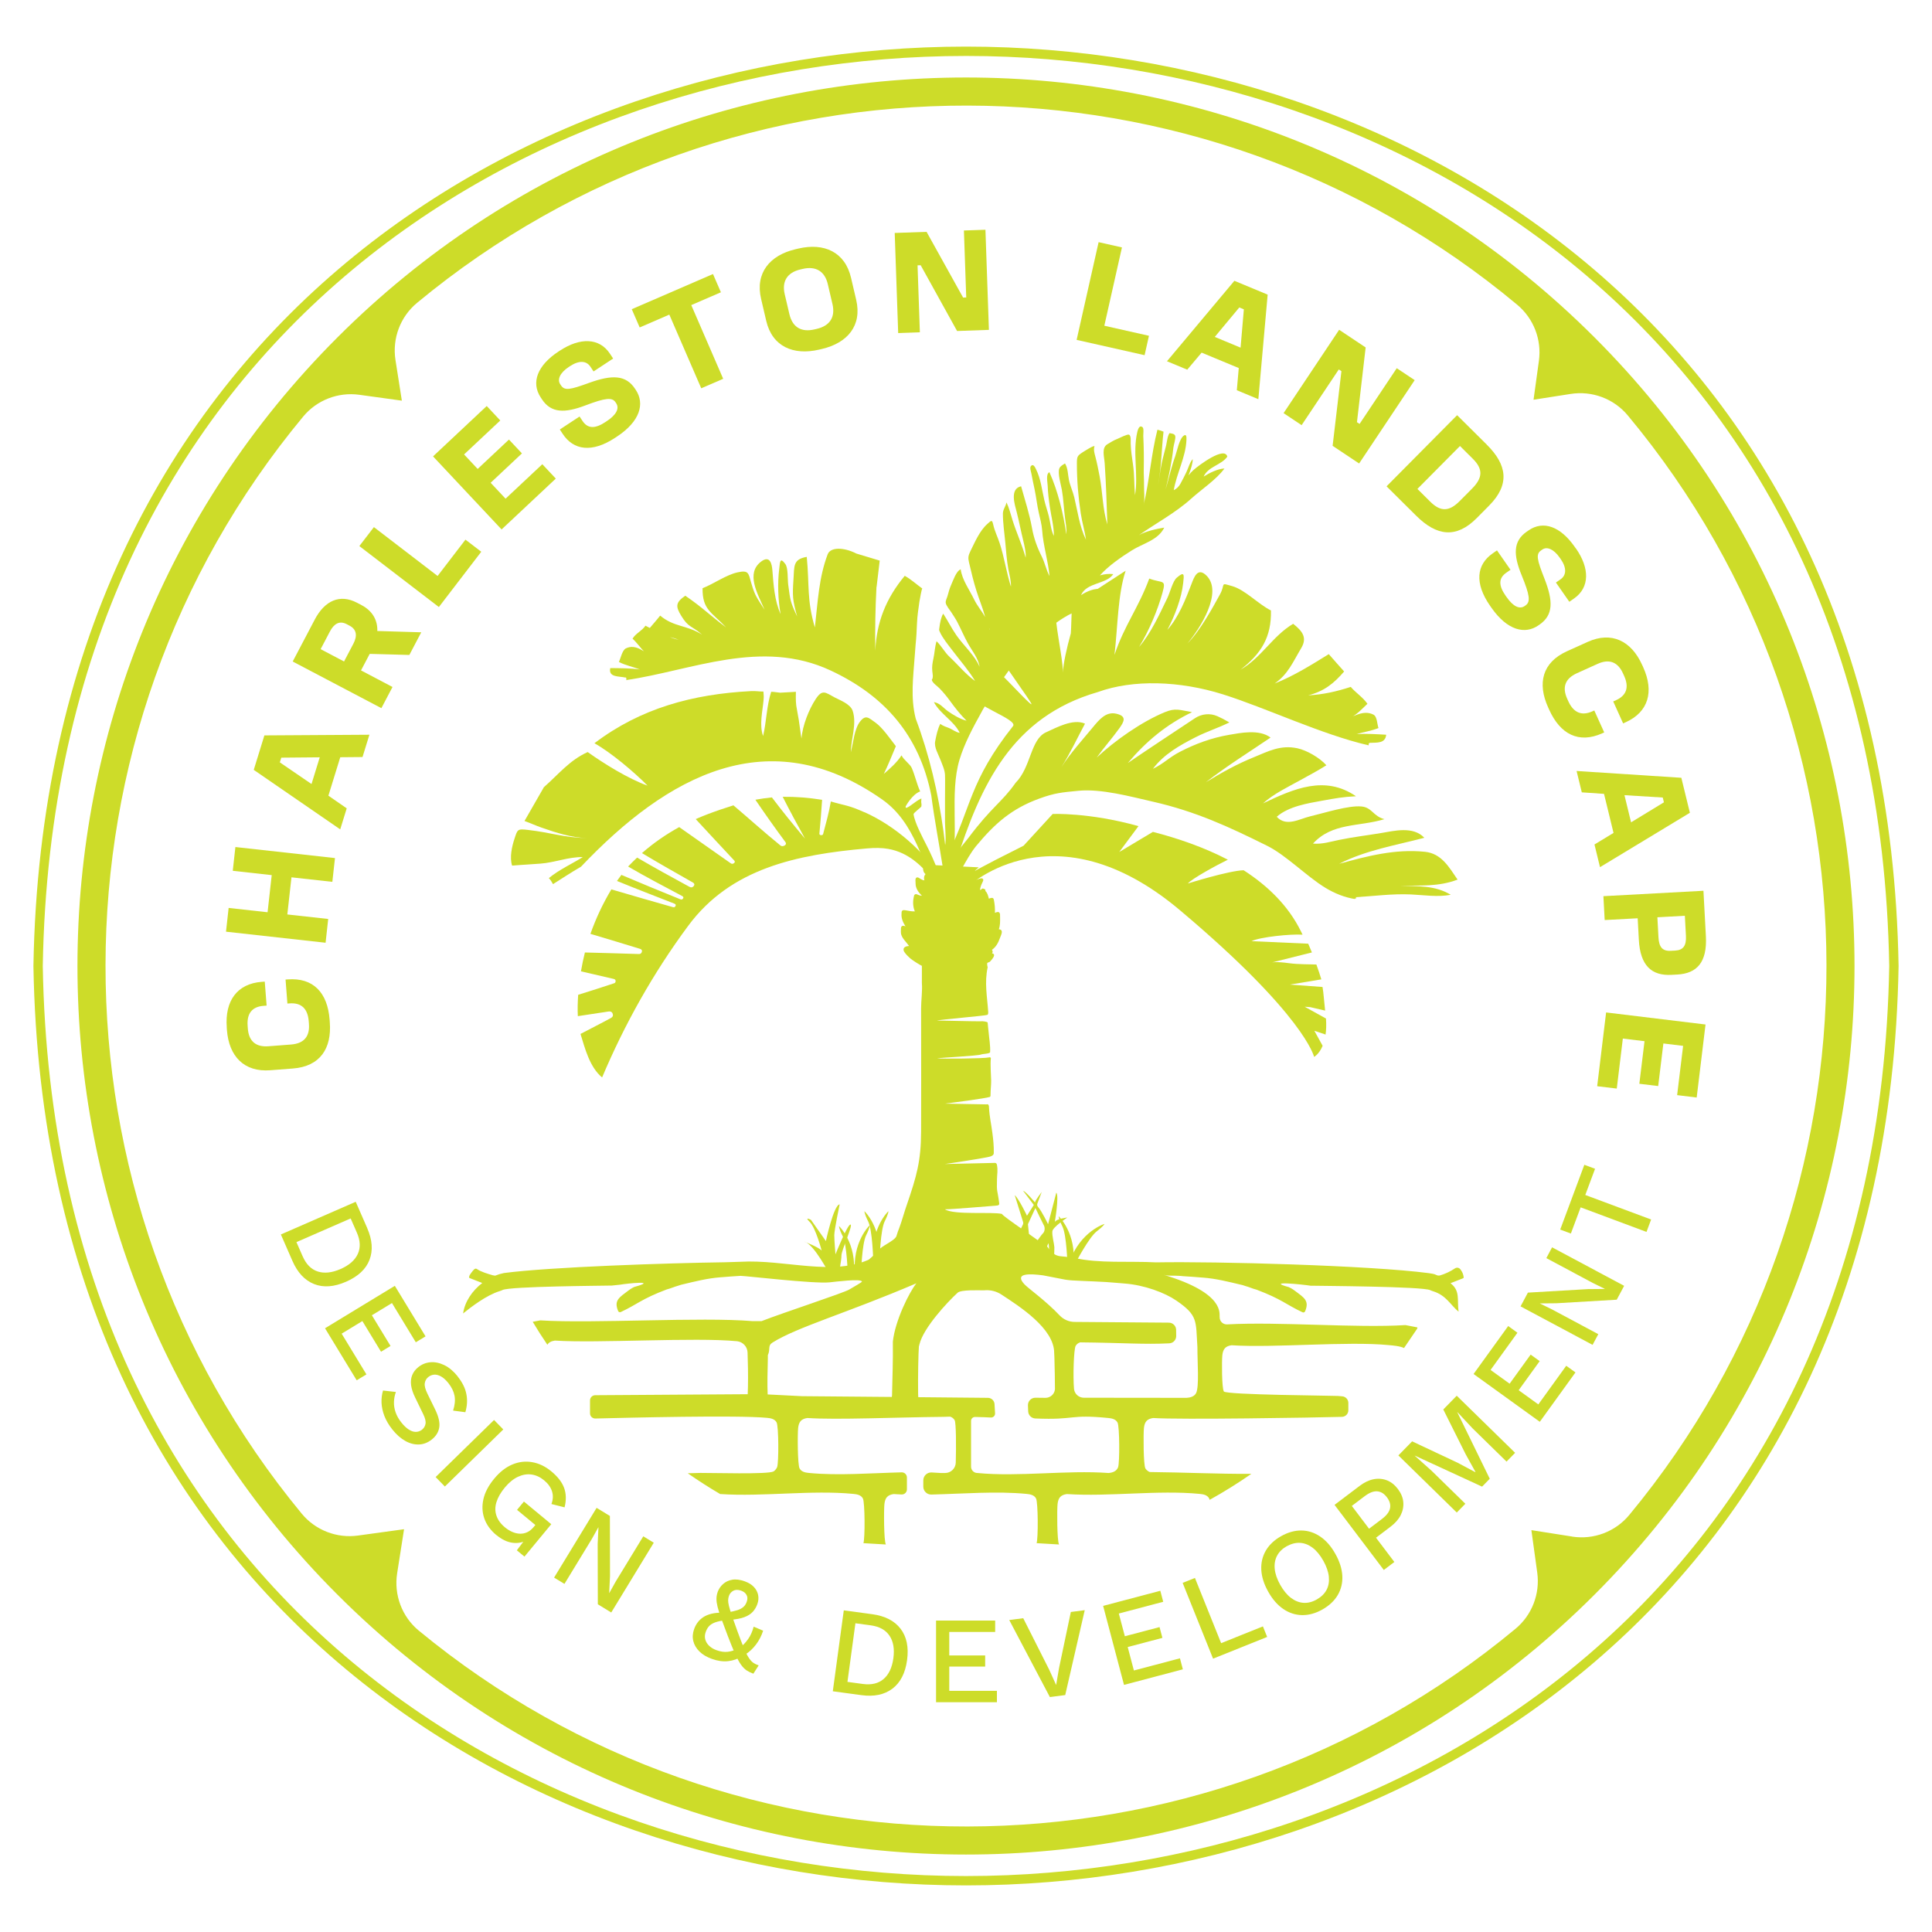 <?xml version="1.0" encoding="UTF-8"?>
<svg id="Capa_1" data-name="Capa 1" xmlns="http://www.w3.org/2000/svg" viewBox="0 0 500 500">
  <defs>
    <style>
      .cls-1 {
        fill: #cddc29;
      }
    </style>
  </defs>
  <path class="cls-1" d="M250,487.94h-.02c-114.29,0-238.56-74.47-241.33-237.93C11.44,86.51,135.71,12.06,250,12.06h.02c114.29,0,238.56,74.47,241.33,237.92v.04c-2.79,163.47-127.07,237.92-241.35,237.92ZM250.02,14.48c-113.15,0-236.19,73.7-238.95,235.53,2.74,161.78,125.77,235.5,238.91,235.51,113.14,0,236.17-73.7,238.95-235.52-2.76-161.8-125.77-235.51-238.91-235.52Z"/>
  <path class="cls-1" d="M87.32,87.33C-2.38,177.03-2.38,322.98,87.32,412.68c89.7,89.7,235.65,89.7,325.35,0,89.7-89.7,89.7-235.65,0-325.35C322.98-2.37,177.02-2.37,87.32,87.33ZM406.83,397.65l-10.51-1.65,1.52,11.01c.75,5.48-1.37,10.98-5.62,14.51-81.97,68.07-201.67,68.23-283.83.49-4.36-3.59-6.48-9.25-5.61-14.83l1.79-11.42-11.93,1.64c-5.49.76-11-1.38-14.54-5.65-67.85-82.16-67.72-201.94.38-283.96,3.53-4.25,9.03-6.38,14.51-5.62l11.01,1.52-1.65-10.51c-.87-5.57,1.24-11.21,5.58-14.8,82.32-68.24,202.62-68.07,284.75.51,4.23,3.54,6.34,9.02,5.59,14.48l-1.39,10.08,9.6-1.5c5.56-.87,11.18,1.23,14.78,5.55,68.45,82.13,68.57,202.32.38,284.59-3.6,4.34-9.23,6.45-14.8,5.58Z"/>
  <g>
    <path class="cls-1" d="M58.69,265.9c-.53-6.91,2.7-11.31,9.02-11.8l.81-.06.48,6.21-.81.06c-2.97.23-4.35,2-4.1,5.21l.05.69c.24,3.13,1.96,4.82,5.32,4.56l5.86-.45c3.51-.27,4.87-2.24,4.63-5.36l-.05-.66c-.25-3.2-1.85-4.86-4.98-4.62l-.54.04-.48-6.21.54-.04c6.64-.51,10.32,3.43,10.86,10.38l.05.69c.53,6.83-2.53,11.45-9.55,11.99l-5.87.45c-6.71.52-10.68-3.56-11.2-10.39l-.05-.7Z"/>
    <path class="cls-1" d="M59.17,234.97l10.08,1.12,1.07-9.61-10.08-1.12.68-6.15,25.77,2.86-.68,6.15-10.58-1.17-1.07,9.61,10.58,1.17-.68,6.15-25.77-2.86.68-6.15Z"/>
    <path class="cls-1" d="M68.42,190.32l27.18-.17-1.78,5.77-5.76.05-3.07,9.95,4.74,3.28-1.68,5.44-22.38-15.4,2.75-8.91ZM80.62,202.91l2.13-6.92-9.95.09-.38,1.22,8.19,5.6Z"/>
    <path class="cls-1" d="M81.44,160.37c2.61-4.97,6.54-6.7,10.96-4.38l1.16.61c2.81,1.48,4.18,3.86,4.09,6.7l11.37.34-3.08,5.86-10.26-.28-2.25,4.28,8.15,4.29-2.88,5.48-22.95-12.07,5.69-10.82ZM89.04,171.19l2.41-4.59c1.05-1.99.89-3.69-.96-4.66l-.75-.4c-1.88-.99-3.3-.12-4.35,1.87l-2.41,4.59,6.06,3.19Z"/>
    <path class="cls-1" d="M96.76,136.41l16.49,12.65,7.21-9.4,4.09,3.13-10.97,14.31-20.58-15.78,3.77-4.91Z"/>
    <path class="cls-1" d="M125.98,105.09l3.49,3.73-9.37,8.79,3.52,3.75,8.1-7.6,3.36,3.58-8.1,7.6,3.86,4.12,9.51-8.92,3.49,3.72-14.03,13.16-17.74-18.91,13.88-13.02Z"/>
    <path class="cls-1" d="M144.94,90.72c5.11-3.36,10.14-3.39,12.93.84l.81,1.23-5.07,3.34-.81-1.23c-1.02-1.55-2.92-1.69-5.25-.16l-.39.26c-2.29,1.51-2.96,3.25-2.19,4.41l.21.32c.94,1.42,2.3,1.17,7.35-.67,5.88-2.11,9.45-2.05,11.83,1.57l.21.32c2.3,3.49,1.14,8.06-4.91,12.04l-.45.3c-6.01,3.96-10.78,3.26-13.59-1.01l-.74-1.13,5.11-3.36.75,1.13c1.38,2.1,3.33,2.03,5.91.32l.39-.26c2.49-1.64,3.3-3.29,2.43-4.61l-.17-.26c-.87-1.33-2.61-1.15-7.77.8-5.37,2.05-8.91,2.02-11.27-1.57l-.32-.48c-2.58-3.91-.8-8.32,4.56-11.86l.45-.3Z"/>
    <path class="cls-1" d="M184.52,70.92l2.05,4.72-7.67,3.32,8.26,19.07-5.68,2.46-8.26-19.07-7.67,3.32-2.05-4.72,21.02-9.1Z"/>
    <path class="cls-1" d="M206.6,64.33c6.67-1.56,12.09.87,13.65,7.57l1.33,5.69c1.56,6.67-2.23,11.17-8.9,12.73l-.68.16c-6.67,1.56-12.14-.78-13.7-7.44l-1.33-5.69c-1.57-6.71,2.25-11.3,8.95-12.86l.68-.16ZM203.08,76.12l1.21,5.16c.79,3.39,3.06,4.77,6.49,3.97l.6-.14c3.39-.79,4.85-3.04,4.06-6.43l-1.21-5.16c-.78-3.32-3.09-4.72-6.48-3.93l-.6.14c-3.43.8-4.84,3.08-4.07,6.4Z"/>
    <path class="cls-1" d="M239.79,59.99l9.46,17.02.81-.03-.6-17.33,5.57-.19.9,25.91-8.24.29-9.42-17.02-.81.03.6,17.33-5.61.2-.9-25.91,8.24-.29Z"/>
    <path class="cls-1" d="M290.36,64.03l-4.56,20.27,11.55,2.6-1.13,5.02-17.59-3.96,5.69-25.29,6.04,1.36Z"/>
    <path class="cls-1" d="M328.07,76.24l-2.41,27.07-5.57-2.32.5-5.74-9.61-3.99-3.72,4.41-5.25-2.18,17.45-20.82,8.61,3.58ZM314.38,87.19l6.68,2.78.85-9.91-1.18-.49-6.35,7.63Z"/>
    <path class="cls-1" d="M353.43,89.92l-2.25,19.34.68.45,9.62-14.42,4.64,3.09-14.38,21.57-6.86-4.57,2.28-19.32-.68-.45-9.62,14.42-4.67-3.11,14.38-21.57,6.86,4.57Z"/>
    <path class="cls-1" d="M384.78,115.08c5.25,5.2,6.04,10.29.61,15.76l-3.21,3.24c-5.29,5.33-10.35,4.67-15.65-.59l-7.69-7.63,18.26-18.41,7.69,7.63ZM366.82,126.53l3.32,3.3c2.69,2.67,4.91,2.58,7.61-.14l3.22-3.24c2.75-2.77,2.91-5.02.19-7.72l-3.32-3.3-11.01,11.1Z"/>
    <path class="cls-1" d="M407.86,141.95c3.5,5.02,3.65,10.05-.51,12.95l-1.21.84-3.47-4.98,1.21-.84c1.52-1.06,1.61-2.96.02-5.25l-.27-.38c-1.57-2.25-3.32-2.87-4.46-2.08l-.32.22c-1.4.97-1.11,2.33.86,7.33,2.27,5.82,2.3,9.39-1.26,11.87l-.32.22c-3.43,2.39-8.02,1.35-12.16-4.59l-.31-.44c-4.12-5.91-3.54-10.69.65-13.61l1.11-.77,3.5,5.02-1.11.77c-2.06,1.44-1.94,3.38-.17,5.92l.27.38c1.7,2.44,3.37,3.22,4.67,2.31l.25-.18c1.3-.91,1.08-2.64-1.01-7.74-2.19-5.31-2.25-8.85,1.27-11.31l.48-.33c3.84-2.68,8.3-1.02,11.97,4.25l.31.44Z"/>
    <path class="cls-1" d="M425.27,172.71c2.85,6.31,1.31,11.55-4.47,14.17l-.74.33-2.56-5.68.74-.33c2.72-1.23,3.41-3.36,2.08-6.29l-.29-.64c-1.29-2.86-3.49-3.86-6.55-2.47l-5.36,2.42c-3.21,1.45-3.82,3.76-2.53,6.62l.27.6c1.32,2.93,3.4,3.94,6.25,2.65l.49-.22,2.57,5.68-.49.22c-6.07,2.74-10.87.28-13.74-6.07l-.29-.64c-2.82-6.24-1.52-11.63,4.9-14.53l5.36-2.42c6.14-2.77,11.25-.28,14.07,5.96l.29.63Z"/>
    <path class="cls-1" d="M437.34,210.35l-23.26,14.07-1.43-5.87,4.93-2.99-2.46-10.11-5.75-.39-1.35-5.53,27.11,1.76,2.21,9.06ZM420.41,205.79l1.71,7.03,8.5-5.18-.3-1.24-9.91-.61Z"/>
    <path class="cls-1" d="M441.48,242.28c.37,6.8-2.35,9.66-7.41,9.93l-1.51.08c-5.06.27-8.07-2.32-8.43-9.08l-.3-5.56-8.54.46-.33-6.18,25.89-1.4.63,11.75ZM428.93,237.38l.28,5.18c.13,2.47.97,3.63,3.17,3.51l1.16-.06c2.16-.12,2.91-1.36,2.78-3.83l-.28-5.18-7.11.39Z"/>
    <path class="cls-1" d="M439.11,284.04l-5.07-.62,1.55-12.75-5.11-.62-1.34,11.02-4.88-.59,1.34-11.02-5.61-.68-1.57,12.94-5.07-.61,2.31-19.09,25.73,3.12-2.29,18.9Z"/>
    <path class="cls-1" d="M95.04,317.86c1.32,3.03,1.52,5.76.59,8.18-.93,2.42-2.96,4.31-6.07,5.67-3.11,1.36-5.87,1.56-8.28.6-2.41-.96-4.28-2.96-5.6-5.99l-2.99-6.84,19.37-8.46,2.99,6.84ZM78.34,325.15c.9,2.05,2.19,3.36,3.89,3.91,1.7.55,3.66.34,5.89-.63,2.23-.97,3.72-2.27,4.47-3.89.75-1.62.67-3.46-.22-5.51l-1.62-3.7-14.03,6.13,1.62,3.7Z"/>
    <path class="cls-1" d="M84.12,343.75l18.06-10.98,7.95,13.08-2.52,1.53-6.17-10.15-5.2,3.16,4.83,7.94-2.46,1.5-4.83-7.94-5.36,3.26,6.41,10.54-2.52,1.53-8.19-13.46Z"/>
    <path class="cls-1" d="M118.45,356.24c1.19,1.48,1.94,2.99,2.24,4.52.31,1.53.22,3.1-.26,4.72l-3.17-.42c.46-1.41.58-2.68.38-3.81-.21-1.13-.75-2.24-1.61-3.32-.64-.8-1.28-1.37-1.91-1.72-.63-.34-1.22-.49-1.77-.45-.55.05-1.05.25-1.5.61-.52.41-.82.95-.92,1.62-.1.67.14,1.58.71,2.73l1.93,3.95c.93,1.88,1.3,3.44,1.12,4.68-.18,1.24-.82,2.3-1.92,3.18-1.02.81-2.12,1.25-3.31,1.3-1.19.05-2.38-.25-3.56-.91-1.18-.66-2.3-1.64-3.35-2.96-.93-1.17-1.62-2.34-2.07-3.51-.45-1.17-.69-2.32-.74-3.43-.04-1.11.09-2.16.39-3.15l3.33.37c-.3.82-.47,1.68-.5,2.57-.03.9.11,1.8.43,2.71.32.91.82,1.8,1.52,2.66.61.77,1.23,1.36,1.86,1.77.63.41,1.24.62,1.83.62.59,0,1.14-.19,1.64-.59.48-.39.78-.89.89-1.51.11-.62-.09-1.45-.6-2.49l-2.08-4.29c-.58-1.17-.93-2.25-1.06-3.22-.12-.97-.02-1.84.3-2.62.32-.78.84-1.45,1.56-2.03.93-.75,1.98-1.17,3.15-1.27,1.16-.1,2.36.15,3.6.75,1.23.6,2.38,1.57,3.45,2.9Z"/>
    <path class="cls-1" d="M130.25,369.94l-15.12,14.77-2.39-2.45,15.12-14.77,2.39,2.45Z"/>
    <path class="cls-1" d="M128.48,397.3c-1.53-1.27-2.57-2.7-3.13-4.3-.56-1.6-.64-3.28-.24-5.04.4-1.76,1.33-3.52,2.79-5.28,1.43-1.73,2.98-2.95,4.67-3.66,1.68-.71,3.4-.92,5.16-.61,1.76.3,3.41,1.1,4.95,2.37,1.69,1.4,2.8,2.85,3.33,4.34.53,1.49.56,3.15.1,4.98l-3.4-.86c.44-1.16.48-2.27.14-3.31-.34-1.04-1.02-1.99-2.04-2.83-1.02-.84-2.11-1.34-3.27-1.5-1.16-.16-2.33.05-3.51.6-1.18.56-2.31,1.48-3.37,2.76-1.08,1.3-1.8,2.56-2.18,3.79-.38,1.22-.38,2.39,0,3.5.37,1.11,1.11,2.13,2.23,3.05.61.5,1.24.89,1.9,1.17.66.28,1.31.43,1.95.45.65.02,1.28-.11,1.89-.39.61-.28,1.18-.75,1.71-1.39l.39-.47-4.74-3.92,1.78-2.15,7.08,5.86-6.94,8.39-1.97-1.63,2.57-3.4.29.66c-1.25.71-2.57.97-3.96.79-1.39-.18-2.77-.84-4.16-1.98Z"/>
    <path class="cls-1" d="M169.19,399.26l-11,18.05-3.47-2.12-.04-15.63.2-4.27-.03-.02-1.67,2.99-7.1,11.65-2.68-1.63,11-18.05,3.44,2.1.03,15.58-.21,4.34.03.02,1.69-3.02,7.1-11.65,2.71,1.65Z"/>
    <path class="cls-1" d="M184.26,429.33c-1.35-.48-2.43-1.12-3.24-1.92-.81-.8-1.35-1.7-1.59-2.69-.25-.99-.18-2.03.21-3.12.22-.62.52-1.19.9-1.7.37-.51.85-.96,1.44-1.36.58-.39,1.3-.69,2.14-.9.84-.21,1.84-.3,2.99-.28l1.36-.09c.97-.18,1.77-.37,2.4-.57.63-.21,1.13-.48,1.52-.82s.67-.79.87-1.36c.24-.66.22-1.25-.06-1.75-.27-.51-.74-.88-1.41-1.11-.78-.28-1.45-.27-2,.02-.55.29-.93.74-1.14,1.34-.13.36-.2.73-.21,1.11-.01.38.06.88.21,1.5.15.62.41,1.45.76,2.5.35,1.04.85,2.43,1.48,4.15.62,1.69,1.15,3.08,1.6,4.15.44,1.08.85,1.91,1.23,2.51.38.6.77,1.04,1.17,1.34.41.29.89.53,1.46.71l-1.38,2.16c-.64-.23-1.22-.51-1.73-.84-.51-.33-1-.83-1.47-1.49-.48-.67-.98-1.6-1.52-2.79-.54-1.19-1.17-2.74-1.9-4.65-.68-1.78-1.24-3.28-1.68-4.49-.44-1.21-.76-2.22-.96-3.03-.2-.81-.3-1.51-.29-2.11,0-.6.12-1.2.33-1.8.27-.74.72-1.4,1.35-1.98.64-.58,1.42-.96,2.36-1.13.93-.18,2.03-.04,3.27.4,1,.36,1.79.84,2.37,1.46.57.61.94,1.3,1.1,2.07.16.77.09,1.57-.21,2.39-.27.76-.67,1.43-1.19,1.99-.52.56-1.24,1.02-2.17,1.37-.93.35-2.15.58-3.67.7l-1.15.07c-1.09.13-1.97.32-2.65.55-.67.24-1.2.55-1.59.94-.39.39-.7.92-.94,1.59-.24.68-.28,1.33-.1,1.95.18.62.52,1.17,1.03,1.64.51.48,1.14.85,1.88,1.11,1.06.38,2.04.52,2.91.41s1.75-.38,2.63-.81l.58-.3c.75-.59,1.44-1.32,2.06-2.19.62-.87,1.09-1.93,1.43-3.2l2.45,1.04c-.42,1.3-1.03,2.49-1.83,3.56-.8,1.07-1.76,1.96-2.86,2.65l-.84.45c-1.05.67-2.23,1.08-3.53,1.22-1.3.15-2.7-.04-4.21-.58Z"/>
    <path class="cls-1" d="M225.77,417.76c3.28.45,5.71,1.7,7.29,3.75,1.58,2.06,2.15,4.77,1.69,8.13-.46,3.36-1.72,5.82-3.8,7.39-2.08,1.56-4.75,2.12-8.03,1.67l-7.39-1,2.84-20.94,7.39,1ZM223.32,435.81c2.22.3,4.01-.13,5.36-1.29,1.35-1.16,2.19-2.95,2.52-5.36.33-2.41,0-4.36-1-5.84-.99-1.48-2.6-2.37-4.82-2.68l-4-.54-2.06,15.17,4,.54Z"/>
    <path class="cls-1" d="M242.25,440.54v-21.14s15.3,0,15.3,0v2.95s-11.88,0-11.88,0v6.08s9.29,0,9.29,0v2.88s-9.29,0-9.29,0v6.28s12.33,0,12.33,0v2.95s-15.75,0-15.75,0Z"/>
    <path class="cls-1" d="M280.73,416.71l-5.05,21.97-3.97.52-10.52-19.94,3.62-.47,6.71,13.3,1.81,3.99.73-4.29,3.07-14.61,3.59-.47Z"/>
    <path class="cls-1" d="M290.89,436.03l-5.4-20.43,14.8-3.91.75,2.85-11.49,3.04,1.56,5.88,8.98-2.37.74,2.79-8.98,2.37,1.6,6.07,11.92-3.15.75,2.85-15.23,4.03Z"/>
    <path class="cls-1" d="M316.02,425.25l10.82-4.34,1.1,2.73-14,5.62-7.87-19.61,3.18-1.28,6.78,16.88Z"/>
    <path class="cls-1" d="M331.56,397.55c1.79-1,3.55-1.49,5.28-1.46,1.73.03,3.35.56,4.85,1.58,1.5,1.02,2.81,2.51,3.91,4.49,1.11,1.97,1.7,3.87,1.79,5.68.09,1.81-.31,3.47-1.18,4.96-.88,1.49-2.21,2.74-3.99,3.75-1.77.99-3.52,1.47-5.25,1.44-1.73-.03-3.35-.56-4.85-1.58-1.5-1.02-2.81-2.51-3.91-4.49-1.11-1.97-1.7-3.87-1.79-5.68-.09-1.81.31-3.46,1.18-4.96.88-1.49,2.2-2.74,3.97-3.73ZM333.02,400.15c-1.15.65-1.99,1.47-2.52,2.48-.53,1.01-.73,2.14-.6,3.42.13,1.27.6,2.65,1.43,4.12.82,1.45,1.74,2.57,2.76,3.35,1.03.78,2.11,1.21,3.24,1.29,1.13.08,2.28-.21,3.43-.86,1.17-.66,2.02-1.49,2.55-2.49.53-1,.72-2.15.59-3.43-.13-1.28-.61-2.65-1.42-4.1-.83-1.47-1.75-2.59-2.77-3.37-1.02-.77-2.1-1.2-3.23-1.27-1.13-.07-2.28.22-3.46.87Z"/>
    <path class="cls-1" d="M351.85,384.56c1.21-.91,2.41-1.49,3.61-1.73,1.2-.24,2.34-.15,3.43.26,1.09.41,2.05,1.17,2.89,2.27.82,1.09,1.29,2.22,1.39,3.38.1,1.17-.12,2.29-.67,3.38-.55,1.09-1.44,2.09-2.64,3l-3.75,2.84,4.75,6.28-2.73,2.07-12.75-16.85,6.49-4.91ZM357.64,393.11c1.21-.91,1.91-1.84,2.1-2.77.19-.93-.08-1.88-.8-2.83-.73-.97-1.58-1.49-2.53-1.56-.95-.07-2.03.35-3.24,1.27l-3.32,2.51,4.46,5.9,3.32-2.51Z"/>
    <path class="cls-1" d="M377,361.21l15.11,14.78-2.22,2.27-8.74-8.55-3.99-4.26-.02.02,8.41,17.23-1.99,2.04-17.41-8.03-.02.02,4.35,3.89,8.75,8.55-2.22,2.27-15.11-14.78,3.56-3.64,11.72,5.51,4.62,2.46.05-.05-2.54-4.59-5.79-11.58,3.49-3.57Z"/>
    <path class="cls-1" d="M398.5,367.96l-17.14-12.37,8.96-12.41,2.39,1.73-6.95,9.63,4.93,3.56,5.44-7.53,2.34,1.69-5.44,7.53,5.09,3.67,7.22-10,2.39,1.72-9.22,12.77Z"/>
    <path class="cls-1" d="M401.69,322.81l18.64,9.96-1.92,3.59-15.6.92-4.27.04v.03s3.07,1.5,3.07,1.5l12.03,6.43-1.48,2.77-18.64-9.96,1.9-3.56,15.55-.91,4.34-.04v-.03s-3.09-1.52-3.09-1.52l-12.03-6.43,1.49-2.8Z"/>
    <path class="cls-1" d="M410.04,301.45l2.76,1.03-2.53,6.78,17.04,6.35-1.2,3.21-17.04-6.36-2.53,6.78-2.76-1.03,6.25-16.77Z"/>
    <path class="cls-1" d="M227.48,324.16l-1.98,1.53c-9.75,4.8-22.3.17-33.94.86l-3.84.12c-15.08.21-45.3,1.21-57.3,2.79-.77.15-1.53.38-2.27.68-.23-.02-.44-.05-.58-.09-1.39-.41-3-.85-4.2-1.66-.45-.3-.98.44-1.3.87-.05.07-.11.14-.16.21-.38.52-.39.56-.5.97-.04.15.02.3.18.34,1.07.44,2.14.85,3.22,1.26-2.59,1.99-4.53,4.83-4.96,7.88,2.05-1.66,6.04-4.73,9.46-5.78.11-.02.77-.28.72-.28,1.92-.98,26.17-1.1,28.3-1.16l2.1-.22c1.93-.33,10.09-1.17,3.76.57-.22.06-.87.47-1.01.55-.2.13-.39.27-.58.41,0,0,0,0,0,0-2.35,1.78-3.78,2.54-2.62,5.3.11.25.41.36.66.25,4.29-1.99,5.3-3.36,11.89-5.85.28-.1.57-.17.85-.25,0,0,0,0,0,0,.82-.29,1.85-.67,2.88-.96-.02,0-.04,0-.06.01.11-.03.22-.05.33-.08h0c3.29-.78,6.55-1.62,9.94-1.87h.03c1.71-.14,3.42-.27,5.14-.37,1.38,0,18.96,2.09,23.05,1.68,1.55-.16,8.19-1.02,8.39-.2.04.16-2.25,1.43-3.28,2.05-1.53.92-16.95,5.94-22.72,8.19h-2.28c-13.51-1.13-41.31.67-54.98-.2l-1.95.37c1.2,2.02,2.47,4,3.79,5.94.36-.6.97-.94,1.95-1.08,11,.73,36.27-.89,47.09.16h.03c1.52.16,2.7,1.42,2.74,2.95l.05,1.93c.1,2.81.1,6.54-.01,8.84-6.71.03-37.51.24-39.49.26-.73.01-1.32.61-1.32,1.34v3.35c0,.75.62,1.36,1.37,1.34,8.33-.2,36.69-.92,44.46-.17.92.09,1.95.26,2.45,1.17.55.99.58,10.43.14,11.58-.14.39-.58.92-.93,1.12-1.45.8-16.08.35-18.95.38-1.05.01-2.13.04-3.25.09,2.73,1.91,5.54,3.71,8.41,5.39.02,0,.05,0,.07-.01,11,.73,23.57-1.09,34.38-.04.93.09,1.95.26,2.46,1.17.54.99.58,10.43.14,11.58l5.81.34c-.53-.96-.54-9.03-.37-10.48.18-1.58.79-2.34,2.38-2.57.68.05,1.37.08,2.07.11.75.03,1.37-.57,1.37-1.32v-3.08c0-.74-.61-1.34-1.35-1.33-8.09.2-16.45.89-23.98.16-.93-.09-1.95-.26-2.45-1.17-.53-.96-.54-9.03-.37-10.48.18-1.58.79-2.34,2.38-2.57,7.71.51,22.66-.18,35.25-.3l1.71-.05c.48.16.9.44,1.17.93.36.65.41,6.63.28,10.98-.05,1.49-1.26,2.67-2.75,2.67h-1.15c-.78-.06-1.57-.11-2.37-.14-1.16-.05-2.13.89-2.13,2.05v1.62c0,1.15.95,2.08,2.09,2.05,8.3-.21,16.91-.92,24.63-.17.93.09,1.95.26,2.45,1.17.55.99.58,10.43.15,11.58l5.81.34c-.53-.96-.54-9.03-.38-10.48.18-1.58.79-2.34,2.39-2.57,11,.73,23.57-1.09,34.39-.04.93.09,1.95.26,2.45,1.17.04.07.08.2.12.37,3.72-2.06,7.32-4.31,10.8-6.73-8.76.05-17.6-.39-26.3-.47-.39-.13-.93-.59-1.12-.93-.53-.96-.54-9.03-.38-10.48.18-1.58.79-2.34,2.39-2.57,6.92.46,41.53-.09,48.86-.3.92-.03,1.65-.78,1.65-1.7v-1.91c0-.89-.69-1.63-1.58-1.7-.38-.03-.76-.06-1.13-.1-.93-.09-29.02-.26-29.52-1.17-.53-.96-.54-7.92-.38-9.38.18-1.58.79-2.35,2.39-2.57,10.96.73,29.89-1.09,40.67-.04.93.09,2.91.23,3.96.76l3.43-5.05c0-.09.01-.19.03-.29l-3.08-.6c-12.85.8-32.62-.92-46.16-.18-1.07.06-1.96-.81-1.93-1.88-.18-.72,1.64-6.14-14.52-10.96,1.31.39,2.74.16,4.1.28h0c.16.01.31.03.47.04h.02s0,0,0,0h.01c.13.01.25.03.38.04h0c1.71.1,3.43.23,5.14.37,0,0,0,0-.01,0,.02,0,.05,0,.07,0,3.38.25,6.62,1.08,9.91,1.86h0s0,0,0,0c0,0,0,0,.01,0,.1.02.21.05.31.07-.02,0-.04,0-.06-.01.25.06.5.14.74.24,1,.27,1.4.48,2.14.72,0,0,0,0,0,0,.29.08.58.15.85.25,6.59,2.49,7.6,3.85,11.89,5.85.25.12.55,0,.66-.25,1.16-2.77-.27-3.53-2.62-5.3h0c-.19-.14-.39-.28-.58-.41-.14-.08-.79-.48-1.01-.55-6.33-1.73,3.68-.69,5.61-.37h0s.09,0,.13,0c0,0-.02,0-.03,0,.05,0,.21.01.15,0,2.14.06,28.85.18,30.76,1.16-.05,0,.61.26.72.28,3.42,1.05,4.54,3.62,6.59,5.28-.43-3.05.5-5.38-2.09-7.37,1.08-.41,2.15-.82,3.22-1.26.05-.02.1-.04.14-.08.06-.07.05-.17.04-.26-.08-.65-.32-1.27-.7-1.79-.05-.07-.1-.14-.16-.21-.32-.43-.93-.54-1.38-.24-1.2.81-2.52,1.43-3.91,1.84-.19.01-.47.1-.88-.11-.72-.36-1.21-.34-1.97-.49-15.15-2-55.24-3.07-70.61-2.79-6.98-.38-14.79.33-21.17-1.16l-1.23-.12c-2.63-.66-3.81.73-6.7-4.33M222.34,334.48s.02,0,.04,0c-.02,0-.03,0-.05.01,0,0,.01,0,.02,0ZM230.87,360.94l-.07.59-23.24-.2-8.89-.45c-.12-2.5-.03-6.18.05-9.36v-.81c.75-1.66-.14-2.41,1.24-3.28,6.49-4.04,18.98-7.53,37.2-15.31-1.86,2.31-5.52,9.69-6.09,15.1v1.14c.06,2.7-.12,8.96-.21,12.58ZM289.37,379.7c-.4,1.07-1.43,1.43-2.48,1.51-10.87-.79-23.25,1.04-33.95,0-.9,0-1.63-.73-1.63-1.63v-11.86c0-.58.48-1.03,1.06-1.01,1.28.03,3.24.08,4.04.14.62.05,1.15-.46,1.11-1.09l-.14-2.38c-.05-.91-.81-1.62-1.72-1.62l-18.02-.17-.03-.84c-.08-4.32.08-11.18.2-12.28l.16-.62c1.04-4.2,7.11-10.78,9.87-13.3.89-.82,5.53-.61,6.76-.61l.24-.02c1.53-.12,3.05.27,4.33,1.11,4.64,3.04,13.65,8.77,13.65,15.08l.06,1.27c.08,3.08.14,5.69.14,8.15-.12,1.27-1.19,2.24-2.47,2.23l-2.6-.03c-1.09,0-1.97.91-1.92,2l.06,1.52c.04,1,.84,1.81,1.85,1.85,10.53.45,8.62-1.13,18.82-.13.93.09,1.95.26,2.45,1.17.55.99.58,10.43.15,11.58ZM269.95,330.06l5.73,1.11c.6.09,1.19.17,1.8.2,3.91.23,7.83.27,11.74.65.24.02,1.55.13,1.79.15,5.18.39,10.47,2.39,13.43,4.42,5.65,3.88,5.01,5.2,5.45,12.07-.02,3.73.5,10.19-.33,11.85-.45.91-1.55,1.21-2.49,1.25l-26.57-.03c-1.28,0-2.37-.95-2.54-2.22-.3-3.27-.06-10.33.41-11.18.27-.49.69-.77,1.17-.93,11.57.12,16.39.58,23.08.25,1.01-.05,1.79-.89,1.78-1.9l-.02-1.59c-.01-1.03-.84-1.85-1.87-1.86l-24.35-.19h-.02c-1.49,0-2.9-.62-3.92-1.7-3.32-3.53-7.91-6.88-8.75-7.71,0,0-2.64-2.28-.19-2.78,1.17-.24,3.04-.08,4.68.14ZM239.39,223.77c-.32.12-.48.45-.48.77-.08.61.1,1.27.62,1.68-.4.43-.5,1.08-.29,1.62-.37-.04-.71-.19-1.02-.38-.33-.23-.83-.63-1.18-.21-.24.42-.06.95-.09,1.41,0,1.25.75,2.3,1.65,3.17-.39-.03-.77-.14-1.12-.3-.22-.12-.5-.2-.72-.04-.24.17-.21.47-.29.72-.26,1.18-.2,2.51.29,3.65-.84.06-1.64-.17-2.46-.29-.26-.03-.58-.09-.79.1-.23.2-.18.52-.19.78-.12,1.19.39,2.29,1.02,3.3-.65-.32-1.18-.18-1.17.57-.02.5-.06,1,.05,1.49.33,1.17,1.37,2.01,2.04,3.01-.63.03-1.48.24-1.42.97,0,.29.17.54.34.78.41.55.92,1.03,1.43,1.49.55.45,2.29,1.59,2.97,1.9.03,1.2-.02,3.2,0,4.41.17,2.01-.2,4.56-.2,6.57,0,18.92.06,17.91,0,31.93-.03,7.59-1.14,11.47-3.69,18.92-.42,1.1-1.44,4.68-1.88,5.77-.33.78-.58,1.58-.83,2.38-.51,1.23-3.95,2.52-4.67,3.68-.77.94-1.54,1.56-2.46,2.37l45.53-3.55c-.23-.64-10.9-7.62-11.08-8.28-2.67-.61-12.34.34-14.76-1.19,1.9,0,10.83-.78,12.73-.91.61-.09,1.51.08,1.31-.78-.46-3.59-.67-2.49-.56-6.11.04-1.6.26-2.13-.01-3.72-.06-.4-.35-.56-.76-.49l-12.71.29c.99-.12,10.78-1.62,11.72-1.94.52-.17.96-.41.93-.98.04-1.68-.13-3.34-.35-5.02-.33-2.62-.75-4.13-.89-6.77,0-.37-.09-.91-.63-.73l-10.77-.2c1.32-.15,10.41-1.32,11.65-1.74.19-.14.15-.41.15-.61,0-1.22.18-2.44.16-3.65-.04-1.92-.25-3.86-.08-5.78-.06-.18-.26-.26-.44-.18-1.29.31-12.13.41-13.47.24,1.07-.17,10.35-.63,11.36-.98.37-.19,2.2-.18,2.36-.59.1-1.75-.25-3.51-.39-5.25-.08-.8-.19-1.6-.24-2.4.03-.28-1.46-.43-1.74-.37-.66.07-10.7-.22-11.36-.17.39-.25,12.61-1.25,13.04-1.49.23-.18.19-.48.2-.73-.27-4.06-1.01-7.59-.14-11.6,0,0-.32-1.04,0-1.18.43-.19.38-.05.7-.38.42-.46,1.67-1.84.41-2.03.09-.12.17-.24.18-.38.01-.19-.06-.38-.2-.52,1.06-.73,1.65-1.85,2.05-2.98.23-.72,1.18-2.23-.25-2.35.36-1.01.34-2.06.32-3.11.04-1.01-.04-1.75-1.33-1.14.04-1.14-.06-2.27-.28-3.39-.17-.75-.74-.46-1.29-.28-.19-.68-.34-1.48-.91-1.99.08-.24-.08-.54-.39-.55-.07-.05-.16-.08-.26-.08-.2,0-.32.1-.39.25-.11.04-.23.08-.34.12.04-.65.29-1.27.57-1.86.09-.21.22-.42.27-.64.05-.26-.17-.52-.46-.52-.39.03-.74.19-1.1.31-.4.13-.9.21-1.33.27.41-.84.93-1.71.78-2.6.31-.28.62-.56.94-.82M243.88,223.79,249.02,222.6s0,0,0,0c0,0,0,.02,0,.02M261.35,129.4,360.75,210.17"/>
    <path class="cls-1" d="M340.13,266.75l2.93.99c.16-1.16.22-2.53.1-4.15l-5.51-3.05,1.45.11,3.84.89c-.13-.91-.44-5.06-.67-6.11l-8.44-.62,8.13-1.35c-.36-1.2-.78-2.48-1.28-3.84-1.43-.08-4.55,0-7.11-.35-3.3-.46-4.4-.19-4.4-.19l10.35-2.59c-.3-.73-.61-1.49-.95-2.26l-14.67-.66c2.24-1.08,10-1.88,13.2-1.68-.14-.29-.28-.57-.42-.87-3.27-6.63-8.6-11.79-14.83-15.8-3.86.11-14.43,3.43-14.43,3.43,1.03-1.25,7.51-4.78,10.35-6.16-6.25-3.25-13.04-5.56-19.4-7.2l-8.71,5.21,4.98-6.7c-12.83-3.58-22.21-3.14-22.21-3.14l-7.53,8.21c-12.2,6.1-14.24,7.46-14.24,7.46v3.02s22.29-21.06,54.67,6.18c32.38,27.25,34.76,37.99,34.76,37.99,0,0,1.28-.66,2.21-2.87l-2.16-3.91Z"/>
    <path class="cls-1" d="M226.83,151.89c-.29,5.63-.39,10.81-.31,16.47.36-7.34,2.74-13.46,7.63-19.34,1.63.91,3.03,2.2,4.54,3.29-.13-.05-.65,2.74-.76,3.49-.25,1.76-.53,3.6-.61,5.48-.24,5.45-.19,2.89-.58,8.41-.39,5.52-1.14,10.88.25,16.3,7.09,18.81,9.05,39.2,9.05,59.52-3.56.02-.31-5.36-.43-7.56-.27-4.77-.41-5.74-1.61-13.46-.87-5.63-2.22-12.65-2.98-18.61-3.07-15.52-12.02-25.8-26.04-32.35-17.96-8.39-36.04.03-52.96,2.48.09.36.19-.92-.17-.66-1.71-.38-4.45-.02-3.91-2.45,2.57.04,5.11.01,7.66.36-1.8-.71-3.7-1.04-5.43-1.95.47-.94.85-3.04,1.81-3.51,2.56-1.27,4.95,1.01,6.92,2.33-2.39-1.01-3.38-3.16-5.2-4.85.87-1.41,2.42-1.99,3.35-3.35,2.93,1.55,5.33,2.83,8.58,3.67-3.32-1.5-5.37-.15-7.55-2.98.91-1.11,1.89-2.16,2.77-3.3,3.62,3.03,6.86,2.38,10.87,4.94-2.82-2.44-3.51-1.75-5.43-4.91-1.43-2.36-1.53-3.4,1.06-5.18,4.62,3.17,6.06,4.82,10.56,8.2-3.77-3.99-6.15-4.54-6.09-10.14,2.93-1.14,6.09-3.45,9.04-4.1,2.96-.65,2.82.21,3.58,2.81.99,3.41,1.44,3.7,3.43,6.86-1.81-4.18-4.94-9.43-.87-12.48,2.28-1.71,2.77.68,2.89,2.25.29,3.74.56,7.9,2.14,11.37-.7-3.59-.81-8.2-.38-11.59.23-1.83.15-3.33,1.59-1.39.76,1.02.56,3.94.75,5.37.55,4.16.55,4.44,2.32,8.23-1.21-4.3-1.24-5.34-.96-9.61.23-3.46-.15-5.22,3.44-5.83.72,7.5-.03,11.03,2.1,18.27.76-6.68,1.03-12.93,3.31-18.94.72-1.9,4.15-1.87,7.46-.18l6.01,1.81-.81,6.81Z"/>
    <path class="cls-1" d="M242.52,227.01c-.79,2.52-.55,3.06,2.03,4.07,3.31-3.2,5.23-8.71,8.13-12.2,4.74-5.69,9.06-9.57,16.27-12.2,4.05-1.48,5.85-1.61,10.17-2.03,5.87-.57,13.38,1.48,19.33,2.84,11.01,2.52,19.44,6.41,29.47,11.39,4.95,2.46,10.29,7.98,15.12,10.9,2.38,1.44,5.02,2.52,7.83,2.92-.92-.18.86-.15-.12-.5,4.89-.29,9.45-.94,14.43-.72,3.29.15,6.91.74,10.27.09-4.11-2.5-8.45-2.15-13.11-2.37,5.13-.06,10,.31,14.88-1.56-2.23-3.25-4.16-6.76-8.46-7.2-7.72-.78-14.81,1.09-22.19,3.11,6.99-3.55,14.57-4.77,22.05-6.73-2.89-3.09-7.88-1.78-11.19-1.23-4.17.69-7.08,1-10.88,1.78-2.37.48-4.32,1.15-6.75.95,5.04-5.48,11.83-4.3,18.49-6.32-2.95-.76-3.2-3.06-5.98-3.29-3.45-.29-9.43,1.66-13.21,2.55-2.79.65-6.19,2.83-8.68.12,3.06-2.71,8.11-3.5,11.69-4.15,3.58-.65,5.49-1,8.82-1.16-8.04-5.51-16.06-1.97-24.07,1.85,2.83-2.53,6.37-4.19,9.61-5.99,2.4-1.33,4.55-2.46,6.8-3.88-1.77-1.99-5.12-3.88-7.47-4.39-4.42-.96-7.61.8-11.22,2.27-4.67,1.9-8.32,3.97-12.5,6.51,5.38-4.18,11.17-7.78,16.74-11.56-2.94-2.22-7.77-1.21-10.71-.71-4.62.79-8.8,2.37-12.58,4.31-3.08,1.57-4.13,3.01-7.16,4.49,2.86-3.8,6.96-6.09,11.01-8.16,3.08-1.57,5.79-2.36,8.78-3.85-1.22-.72-2.25-1.24-3.12-1.62-1.88-.83-4.05-.61-5.77.52-4.3,2.84-13.35,8.84-17.39,11.61,4.78-5.66,9.98-9.96,16.63-13.17-3.26-.56-4.29-1.13-7.06.01-6.03,2.49-13.03,7.43-17.62,11.75,1.83-2.56,4.08-5.1,5.87-7.6,1.29-1.8,1.91-3.12-.79-3.75-2.7-.63-4.43,1.52-6.15,3.6-2.71,3.27-5.75,6.63-8.09,10.25,2.3-3.6,4.13-7.57,6.13-11.28-3.14-1.42-7.7,1.19-10.05,2.22-4.09,1.8-3.87,9.04-7.93,13.11-3.52,5.03-6.1,6.1-12.2,14.24l-8.13,10.17Z"/>
    <path class="cls-1" d="M140.81,203.68c3.86-3.41,6.57-6.9,11.28-9.05,4.26,3.03,10.54,6.93,15.49,8.69-3.44-3.5-9.44-8.56-13.74-10.97,11.94-9.07,25.46-12.71,40.49-13.49,1.38-.07,1.96.12,3.24.11.05,1.11.15.94.03,2.31-.23,2.68-1.15,6.34-.11,9.2.89-3.77.89-7.73,2.09-11.44.27-.06,2.18.24,2.34.23,2.03-.11,4.06-.23,4.06-.23,0,0-.09,2.35.09,3.55.18,1.19.45,2.45.67,3.82.22,1.37.43,3.3.68,4.71.28-3.4,1.94-7.54,3.67-10.18,1.73-2.64,2.51-1.75,4.9-.46,1.23.67,4.09,1.68,4.68,3.47,1.12,3.38-.41,7.27-.48,10.73.63-2.39.91-6.07,2.4-7.95,1.48-1.88,2.25-.95,4.02.31,1.77,1.26,3.78,4.18,5.24,6.07-1.04,2.43-1.97,4.83-3.12,7.18,1.67-1.45,3.36-2.92,4.58-4.8.67,1.28,2.23,2.26,2.66,3.27.85,1.97,1.28,4.11,2.17,6.06-2.13.78-3.75,3.87-3.75,3.87-.28,1.41,2.7-1.62,4.07-2.03-.17,1.62.12.91,0,2.03-.02.21-2.08,1.69-2.03,2.03.31,2.24,2.34,6.01,3.42,8.15,2.07,4.06,3.69,8.32,4.97,12.69-.37.27-1.14.86-1.51.85-.37,0,.05.22-.07-.03-4.53-8.66-6.23-19.39-14.98-25.51-29.38-20.57-55.55-6.1-77.9,17.43-2.52,1.47-4.83,2.98-7.24,4.51-.31-.55-.64-1.1-1.08-1.56,2.68-2.19,5.86-3.62,8.79-5.44-3.77-.05-7.17,1.4-10.93,1.69-3.75.3-3.59.21-7.37.52-.69-2.11-.03-4.98.58-6.84.84-2.57.77-2.72,3.52-2.4,6.24.72,8.94,1.95,15.35,2.13-4.17-.15-7.92-1.36-11.87-2.74-1.45-.51-2.89-1.17-4.37-1.7l5.06-8.82Z"/>
    <path class="cls-1" d="M223.73,210.22c-4.26-1.91-4.89-1.67-8.71-2.8-.47,2.87-1.26,5.63-1.99,8.4-.06.23-.2.3-.44.32-.24.02-.57-.09-.53-.42.28-2.88.51-5.82.7-8.73-3.39-.54-6.74-.82-10.2-.78,1.84,3.64,3.79,7.22,5.76,10.8-2.95-3.48-5.81-7.01-8.55-10.64-1.44.14-2.86.34-4.28.6,2.51,3.68,5.13,7.4,7.77,10.95.38.51-.06.89-.46,1.01-.4.12-.59.06-.88-.17-4.11-3.33-8.06-6.91-12.11-10.34-2.27.71-4.49,1.46-6.72,2.31-1,.38-2.05.82-3.04,1.25,3.31,3.57,6.66,7.2,9.97,10.72.28.3.13.56-.14.73-.27.16-.5.18-.78-.02-4.42-3.09-8.88-6.26-13.32-9.36-3.5,1.93-6.68,4.14-9.64,6.73,4.32,2.6,8.82,5.14,13.17,7.61.47.27.47.62.21.94-.26.32-.62.44-1.09.18-4.5-2.44-9.1-4.98-13.55-7.57-.8.76-1.57,1.53-2.33,2.32,4.58,2.67,9.36,5.17,14.03,7.65.35.19.33.44.17.66-.17.22-.37.29-.69.16-5.07-2.05-10.2-4.16-15.25-6.31-.39.52-.77,1.04-1.14,1.57,4.91,2.01,9.95,3.96,14.86,5.87.37.14.42.38.29.63-.12.26-.33.37-.7.27-5.26-1.49-10.62-3.04-15.9-4.59-2.23,3.71-4,7.51-5.42,11.51,4.26,1.27,8.64,2.58,12.84,3.88.57.18.58.6.41.93-.17.33-.36.42-.77.41-4.59-.14-9.28-.29-13.91-.4-.4,1.62-.75,3.24-1.02,4.88,2.81.65,5.73,1.32,8.5,1.97.45.11.52.43.45.7-.06.28-.16.35-.44.44-3.04,1.01-6.15,2.01-9.23,2.96-.13,1.85-.18,3.69-.09,5.53,2.59-.38,5.39-.83,7.91-1.2.7-.1,1.03.22,1.14.67.11.46,0,.74-.53,1.03-2.51,1.37-5.26,2.74-7.83,4.1,1.15,3.71,2.36,8.59,5.59,11.26,5.77-13.67,13.18-26.96,22.28-39.24,11.03-14.9,28.03-18.42,46.27-20.03,2.04-.18,3.9-.17,5.5.12,5.44.97,8.72,4.53,11.98,8.2.63-.04,1.39-.06,1.97-.14-4.62-7.5-12.25-14.04-20.07-17.55Z"/>
    <path class="cls-1" d="M246.14,225.38s-.01.05-.02.08c.03.01.03-.03.02-.08Z"/>
    <path class="cls-1" d="M317.62,118.16c-.69-2.75-7.38,2.26-8.76,3.49-.49.44-.9.91-1.28,1.39.63-1.59,1.15-3.31,1.09-4.21-.73.75-1.14,2.33-1.62,3.32-.5,1.03-1.04,2.13-1.6,3.12-.37.65-.96,1.26-1.68,1.58.74-4.34,3.09-8.52,3.28-12.97.03-.71.03-1.62-.66-1.16-1.2.81-1.78,4.08-2.24,5.34-1.01,2.82-1.65,5.75-2.5,8.61.82-3.38,1.64-7.15,2.01-10.77.07-.7.68-2.47.48-3.1-.18-.58-.9-.58-1.47-.71-.56.82-.65,2.24-.88,3.2-.39,1.61-.86,3.21-1.19,4.83-.38,1.82-.54,3.69-.94,5.5.93-4.51.93-9.34,1.46-13.9-.5-.23-1.03-.37-1.58-.51-1.64,6.45-2.05,13.17-3.61,19.62.42-1.57.11-3.72.14-5.37.02-1.32-.1-2.64-.07-3.96.06-2.87.02-5.81-.12-8.68-.02-.45.19-1.93-.17-2.24-.89-.76-1.26.74-1.37,1.2-1.26,5.29.31,10.99-.6,16.38-.24-2.65-.13-5.3-.52-7.93-.27-1.83-.54-3.6-.6-5.46-.02-.6.15-2.05-.45-2.28-.45-.18-2.48.9-2.98,1.09-.89.33-1.82.91-2.62,1.4-1.54.94-.79,3.2-.68,4.89.37,5.3.51,10.55.69,15.85-1.24-4.04-1.21-8.27-1.99-12.41-.33-1.73-.67-3.46-1.12-5.17-.23-.86-.51-1.77-.21-2.65-.15-.32-2.73,1.34-3.22,1.66-1.23.82-1.34,1.08-1.34,2.8,0,4.46.35,8.6,1.01,12.98.34,2.26,1.04,4.51,1.34,6.75-1.67-3.4-2.16-7.36-3.03-10.98-.37-1.55-1.08-2.97-1.39-4.54-.28-1.44-.24-2.95-1-4.22-.52.34-1.21.66-1.46,1.26-.53,1.23.42,4.27.65,5.63.41,2.36.49,4.78.8,7.16.18,1.37.48,2.89.35,4.28-.77-5.29-2.2-11.27-4.38-16.06-.99.4-.47,2.66-.45,3.53.06,1.85.3,3.68.57,5.51.36,2.45,1.05,4.98,1.04,7.46-.75-1.41-.92-3.5-1.31-5.09-.35-1.41-.84-2.77-1.17-4.19-.65-2.75-.9-5.52-2.18-8.06-.28-.56-.7-1.39-1.27-.77-.39.41,0,1.42.09,1.9.26,1.4.55,2.78.85,4.18.42,2,.63,4.04,1.08,6.02.34,1.51.76,3.01.87,4.56.29,4.04,1.55,7.83,1.9,11.83-.86-1.62-1.19-3.44-2.01-5.07-1.21-2.42-2.05-4.74-2.53-7.42-.65-3.63-1.83-7.22-2.81-10.75-3.01.68-1.63,4.75-1.14,6.67.62,2.44,1.08,4.88,1.68,7.31.31,1.29.76,3.16.64,4.49-.92-3.33-2.39-6.47-3.42-9.77-.47-1.52-.86-3.11-1.54-4.53-.19,1.07-.93,1.79-.93,2.92,0,2.48.39,4.94.62,7.41.21,2.31.37,4.61.78,6.9.27,1.47.76,3.11.68,4.58-1.17-3.69-1.72-7.63-2.94-11.33-.52-1.57-1.26-3.04-1.63-4.67-.32-1.43-.49-1.15-1.5-.26-2.02,1.79-3.24,4.68-4.42,7.08-.55,1.13-.65,1.7-.36,2.9.6,2.54,1.16,4.96,1.95,7.44.68,2.14,1.55,4.22,2.14,6.38.03.12.08.24.12.35-.87-1.53-2.09-2.93-2.89-4.59-1.19-2.47-3.1-5.02-3.47-7.79-1.18.46-1.98,2.97-2.49,4.08-.45.97-.64,1.92-.95,2.92-.16.51-.5,1.16-.44,1.65.08.74,1.08,1.89,1.46,2.49.51.81,1.05,1.58,1.5,2.43.96,1.82,1.76,3.75,2.76,5.55,1,1.82,2.77,3.97,3.03,6.09-1.12-2.8-4.2-5.56-6.01-8.18-1.24-1.8-2.19-3.73-3.39-5.56-.6,1.05-.83,2.4-.98,3.59-.09.71-.15.55.13,1.18.7,1.57,2.12,3.28,3.17,4.67,2.04,2.7,4.2,5.13,5.94,8-2.44-1.73-4.44-4.23-6.61-6.25-1.28-1.19-2.12-2.86-3.37-4.05-.46,1.5-.48,3.01-.82,4.53-.25,1.13-.39,2.07-.28,3.23.07.67.32,1.71-.14,2.22.17.85,1.43,1.61,2.03,2.24,1.08,1.12,1.93,2.17,2.85,3.44,1.26,1.73,2.61,3.42,4.13,4.92-1.67-.43-3.41-1.47-4.82-2.46-1.25-.89-2.03-2.1-3.64-2.36,1.65,3.1,5.2,4.88,6.69,7.95-.99-.15-1.67-.74-2.56-1.15-.86-.39-1.72-.56-2.46-1.18-.7,1.29-1.06,3.08-1.34,4.55-.29,1.55.79,3.25,1.36,4.74.49,1.29,1.14,2.62,1.19,3.98.05,1.32,0,4.07,0,6.1v6.1c0,1.14.35,4.95,0,6.1-.52,1.73.52,4.38,0,6.1-.4,1.34-1.11,1.1.37,1.44.97.22,1.23-.23,1.2-1.1,0,.03.01.05.02.07,2.16-8.92-.46-19.97,2.15-28.76,1.26-4.22,3.56-8.49,5.7-12.34.14-.26.29-.53.43-.8,4.04-6.54,8.24-12.91,13.92-18.22,2.4-2.24,5.15-4.44,8-6.04,1.37-.76,3.13-1.22,4.29-2.09,1.63-1.23,2.73-3.38,4.48-4.63-1.73-.47-4.01.6-5.36,1.49,1.49-3.36,6.51-2.74,8.35-5.43-1.15-.15-2.33,0-3.45.32,2.19-2.47,5.47-4.72,8.27-6.48,2.86-1.8,6.78-2.62,8.37-5.88-1.98.31-4.88.95-6.57,1.97,4.48-3.15,9.45-5.77,13.52-9.44,2.74-2.48,6.47-4.89,8.63-7.83-1.72.06-3.91,1.16-5.38,2.09,1.11-2.58,4.58-2.97,6.12-5.15ZM256.13,163.03c-.07-.09-.11-.2-.12-.31,0-.11-.04-.21-.06-.32.06.21.13.42.17.63Z"/>
    <path class="cls-1" d="M291.32,147.7c-2.03,6.1-2.03,14.24-2.89,21.78,2.56-7.67,6.15-12.04,9-19.75,3.48,1.33,4.43.04,3.41,3.7-1.25,4.51-3.49,9.85-6.05,14,3.15-3.68,5.18-8.27,7.3-12.62.73-1.5,1.4-4.41,2.47-5.32,2.04-1.74,1.88-.75,1.65,1.38-.43,3.96-2.18,8.51-4.1,12.15,3-3.42,4.69-7.84,6.27-11.95.66-1.73,1.6-4.42,3.93-2.03,4.15,4.27-1.63,13.5-4.99,17.47,3.17-3.14,6.45-9.09,8.42-12.71,1.5-2.77-.15-3.06,3.18-2.1,3.33.96,6.74,4.66,10,6.29.15,6.92-2.54,11.19-7.88,15.33,5.45-3.14,8.3-8.72,13.63-11.88,2.43,1.92,3.7,3.6,2.07,6.32-2.19,3.65-3.36,6.69-6.87,9.14,5.04-2.01,9.43-4.78,14.02-7.61,1.3,1.52,2.65,2.99,3.97,4.49-2.69,3.14-5.24,5.14-9.3,6.18,3.87-.21,7.33-.99,11.01-2.19,1.34,1.57,3.14,2.67,4.32,4.37-2.07,1.95-3.35,3.54-6.23,4.27,2.52-.85,5.1-2.81,7.77-1.47,1.01.51.95,2.51,1.32,3.48-1.84.73-3.77,1.02-5.65,1.55,2.55-.12,5.09.03,7.64.18-.22,2.3-2.37,2.01-4.22,2.1-.46.02-.23.69-.34.64-12.11-2.78-26.57-9.7-37.72-13.2-11.15-3.5-23.19-3.9-32.33-.59-22.24,6.42-30.34,23.96-36.82,44.32l-1.92-2.5c5.96-11.91,5.49-18.76,16.78-33.01,1.4-1.77-11.26-5.68-9.46-7.7.22-1.53,2.82-3.91,5.34-6.49.34-.35,8.57,8.88,8.9,8.53.24-.25-8.36-11.95-8.13-12.2,1.8-2.03,2.03-2.03,4.07-4.07l10.17-10.17c-.23,5.52,2.03,14.24,2.03,18.3,0-2.03,1.01-6.54,2.03-10.17.1-.37.21-6.84.33-7.22"/>
    <path class="cls-1" d="M261.97,323.83c.1-.65.92-3.32,1.26-3.9.26-.45,1.13-2.24,1.49-3,.1-.22.12-.46.05-.7l-2.16-6.93c1.08.93,3.17,5.33,3.17,5.33l1.77-2.79-2.8-3.7c.85.33,3.11,3.06,3.11,3.06.04-.57,1.74-2.72,1.74-2.72l-1.14,3.03c-.11.28-.03.6.19.85,1.01,1.14,2.59,4.47,2.59,4.47l2.13-8.19c.78.92-.39,7.61-.39,7.61.46-.86,3.24-1.15,3.24-1.15,0,0-3.74,2.44-3.87,3.55-.13,1.11.49,3.33.52,4.13s-.24,5.68-.24,5.68l-1.34-.06s.47-5.76.02-6.65l-1.62,3.84-1.36-.18s1.48-3.49,1.6-4.18c0,0-2.04,3.21-2.27,3.88s-1.85-.16-1.85-.16c0,0,3.55-5.28,4.08-5.74s.58-1.51.28-2.05-2.21-4.53-2.21-4.53l-1.93,4.19.36,3.55-.6,3.99-1.38-.08s.7-4.35.31-4.31c-.62.07-1.45,4.04-1.45,4.04l-1.31-.18Z"/>
    <path class="cls-1" d="M223.71,313.45s4.68,4.36,3.82,12.68c0,0-1.04.17-1.55-.23,0,0-.2-7.58-1.3-9.8-1.06-2.13-.96-2.65-.96-2.65Z"/>
    <path class="cls-1" d="M229.92,313.45s-4.68,4.36-3.82,12.68c0,0,1.04.17,1.55-.23,0,0,.2-7.58,1.3-9.8s.96-2.65.96-2.65Z"/>
    <path class="cls-1" d="M273.98,314.76s4.68,4.36,3.82,12.68c0,0-1.04.17-1.55-.23,0,0-.2-7.58-1.3-9.8-1.06-2.13-.96-2.65-.96-2.65Z"/>
    <path class="cls-1" d="M217.13,317.3s4.68,4.36,3.82,12.68c0,0-1.04.17-1.55-.23,0,0-.2-7.58-1.3-9.8-1.06-2.13-.96-2.65-.96-2.65Z"/>
    <path class="cls-1" d="M225.12,317.05s-4.68,4.36-3.82,12.68c0,0,1.04.17,1.55-.23,0,0,.2-7.58,1.3-9.8,1.06-2.13.96-2.65.96-2.65Z"/>
    <path class="cls-1" d="M285.84,316.75s-6.13,1.84-9.02,9.69c0,0,.85.61,1.49.48,0,0,3.52-6.71,5.49-8.22,1.89-1.45,2.04-1.95,2.04-1.95Z"/>
    <path class="cls-1" d="M214.81,330s-4.18-8.12-6.65-8.67c0,0,3.87,1.51,4.49,2.34,0,0-1.55-5.92-3.09-7.43-1.55-1.51.31-.55.31-.55l3.87,5.5s2.01-9.36,3.56-9.5c0,0-1.39,6.61-1.39,7.98s.31,4.95.31,4.95c0,0,3.09-7.71,3.87-7.71s-2.32,6.61-2.32,7.98-.76,5.09-.76,5.09h-2.18Z"/>
  </g>
</svg>